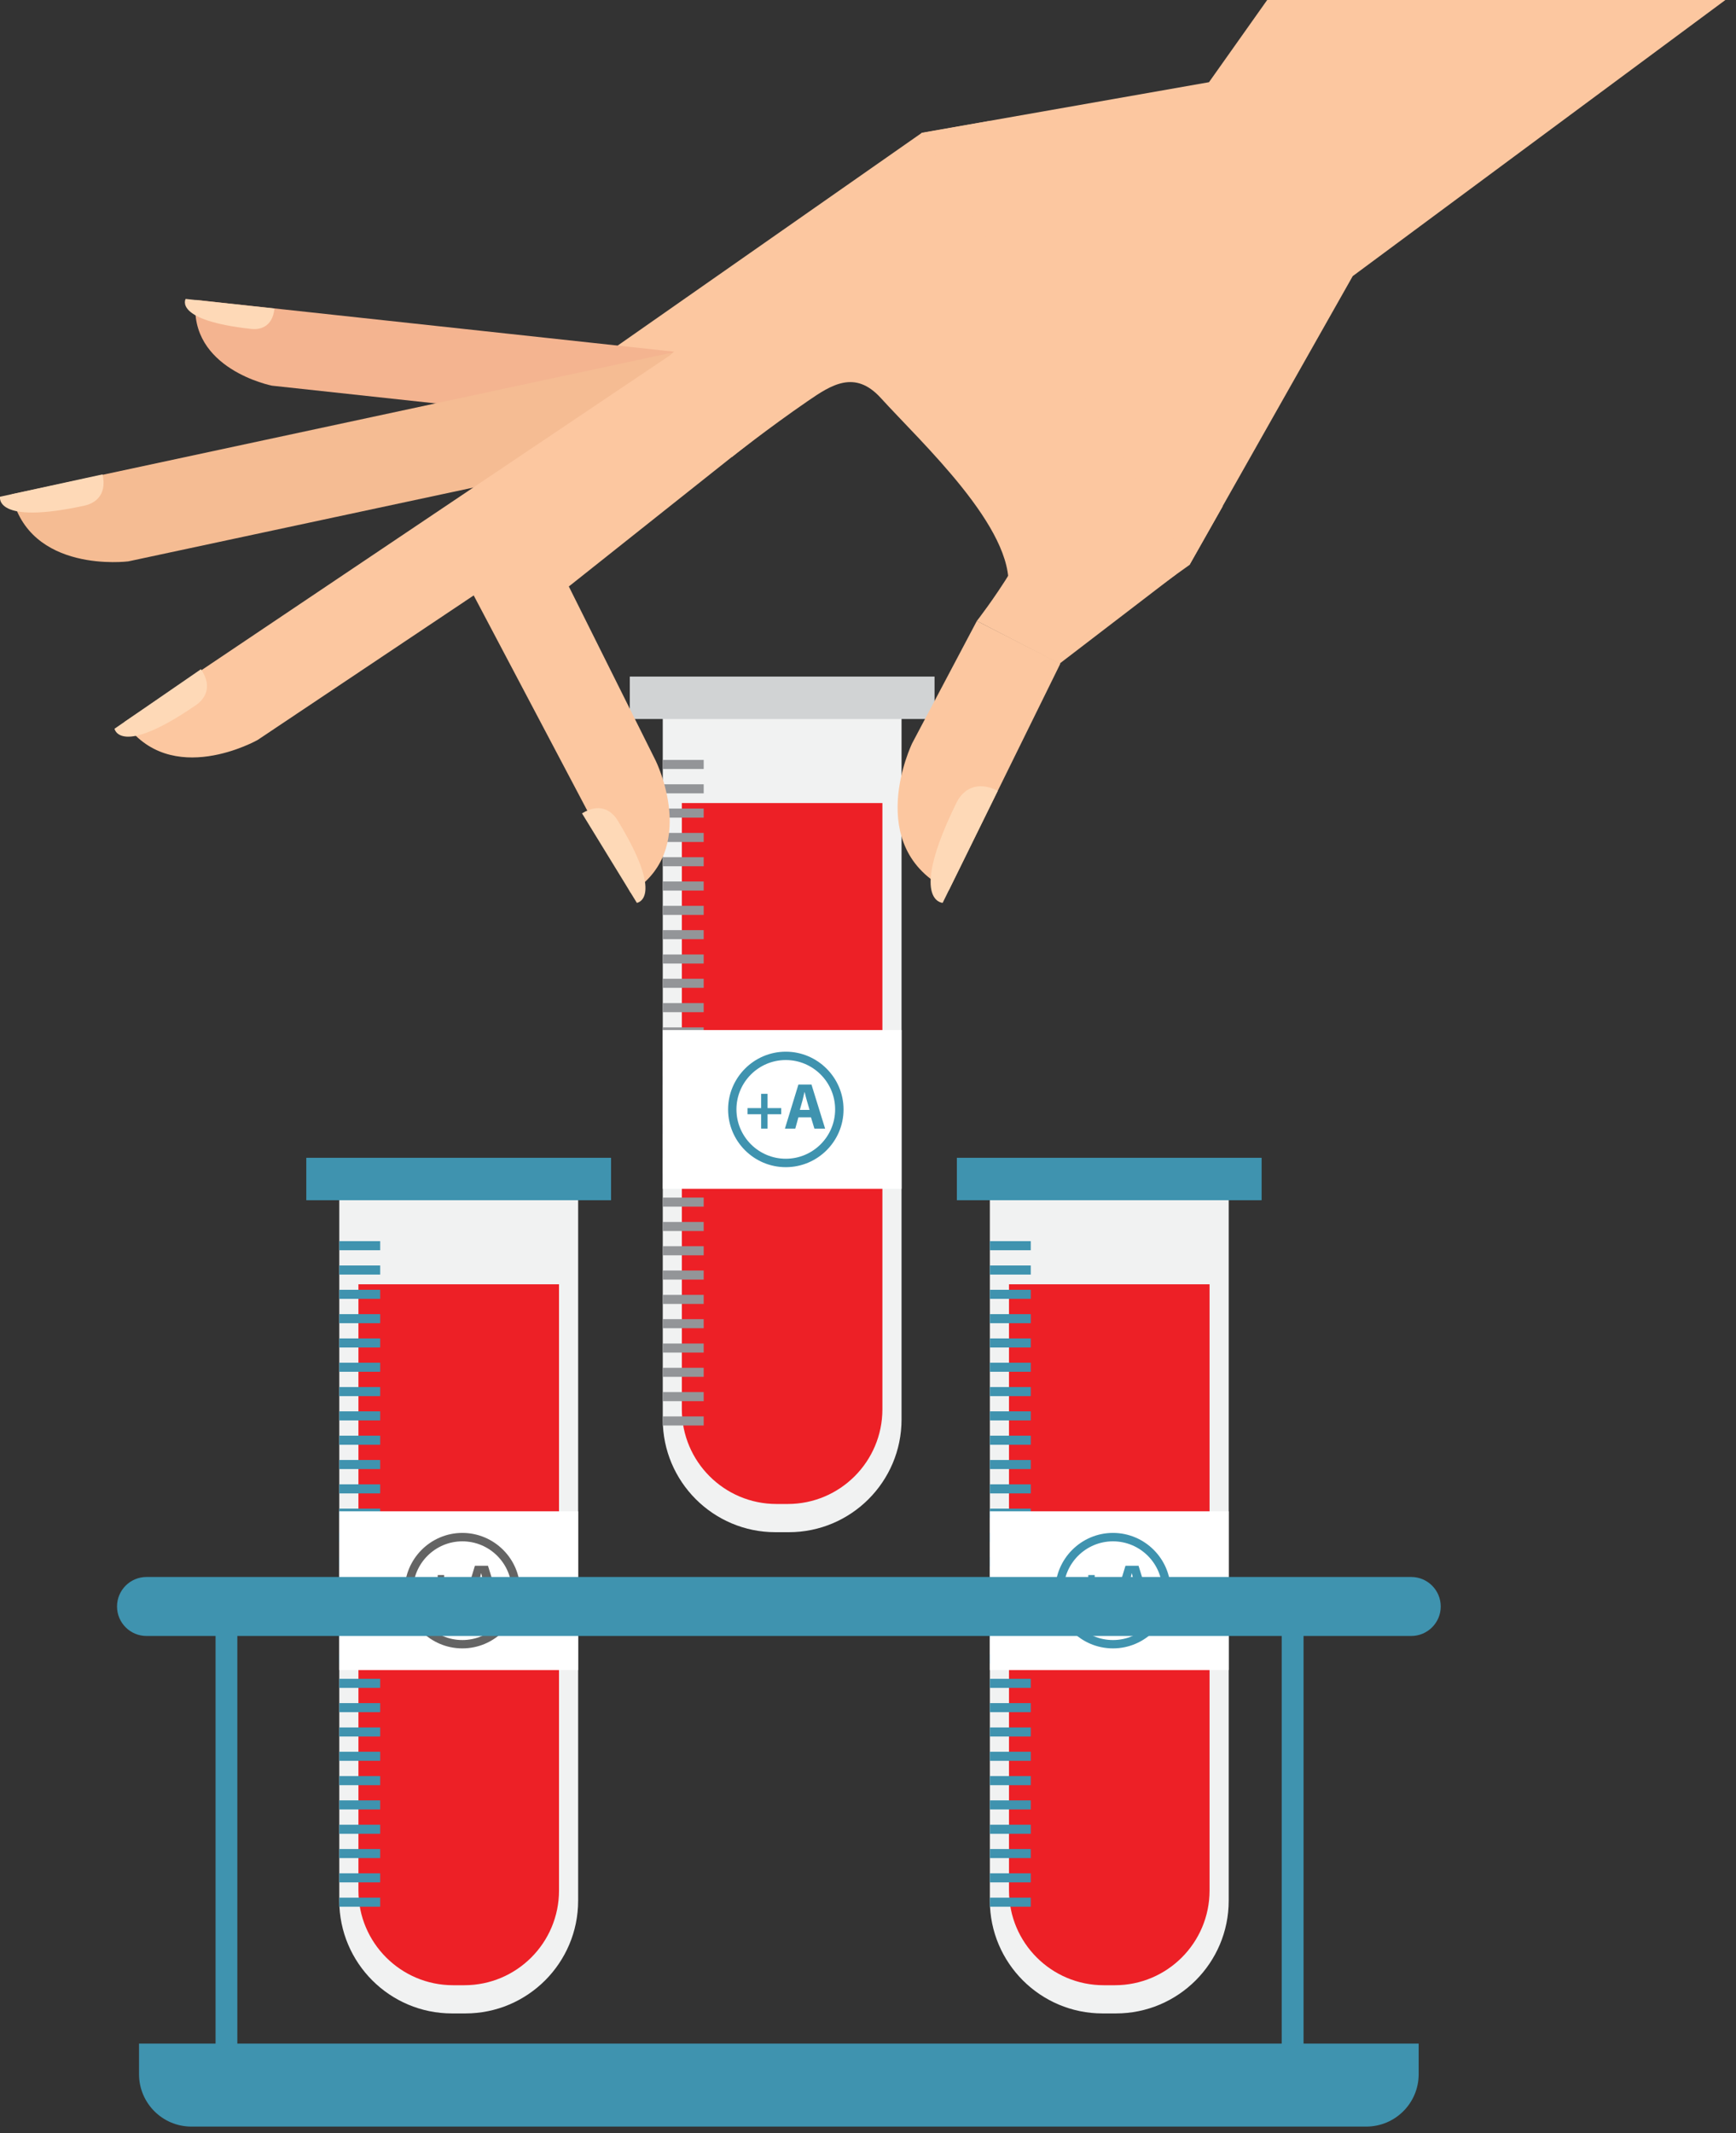 <svg width="105" height="129" viewBox="0 0 105 129" fill="none" xmlns="http://www.w3.org/2000/svg">
<rect x="0" y="0" width="105" height="129" fill="#333333" stroke="none"/>
<g clip-path="url(#clip0_1305_14293)">
<path d="M59.87 71.294V114.932C59.87 118.698 62.923 121.752 66.69 121.752H67.497C71.263 121.752 74.317 118.698 74.317 114.932V71.294H59.874H59.87Z" fill="#F1F2F2"/>
<path d="M61.028 77.661V114.319C61.028 117.48 63.593 120.046 66.755 120.046H67.433C70.594 120.046 73.159 117.48 73.159 114.319V77.661H61.028Z" fill="#ED2026"/>
<g style="mix-blend-mode:multiply">
<path d="M62.345 75.052H59.87V75.601H62.345V75.052Z" fill="#3F93AF"/>
<path d="M62.345 76.524H59.87V77.073H62.345V76.524Z" fill="#3F93AF"/>
<path d="M62.345 77.994H59.87V78.542H62.345V77.994Z" fill="#3F93AF"/>
<path d="M62.345 79.466H59.87V80.014H62.345V79.466Z" fill="#3F93AF"/>
<path d="M62.345 80.935H59.87V81.483H62.345V80.935Z" fill="#3F93AF"/>
<path d="M62.345 82.403H59.87V82.951H62.345V82.403Z" fill="#3F93AF"/>
<path d="M62.345 83.875H59.87V84.424H62.345V83.875Z" fill="#3F93AF"/>
<path d="M62.345 85.344H59.87V85.893H62.345V85.344Z" fill="#3F93AF"/>
<path d="M62.345 86.816H59.87V87.365H62.345V86.816Z" fill="#3F93AF"/>
<path d="M62.345 88.286H59.87V88.834H62.345V88.286Z" fill="#3F93AF"/>
<path d="M62.345 89.758H59.87V90.306H62.345V89.758Z" fill="#3F93AF"/>
<path d="M62.345 91.226H59.87V91.775H62.345V91.226Z" fill="#3F93AF"/>
<path d="M62.345 92.699H59.87V93.247H62.345V92.699Z" fill="#3F93AF"/>
<path d="M62.345 94.167H59.87V94.716H62.345V94.167Z" fill="#3F93AF"/>
<path d="M62.345 95.636H59.87V96.185H62.345V95.636Z" fill="#3F93AF"/>
<path d="M62.345 97.108H59.87V97.657H62.345V97.108Z" fill="#3F93AF"/>
<path d="M62.345 98.577H59.87V99.125H62.345V98.577Z" fill="#3F93AF"/>
<path d="M62.345 100.045H59.87V100.594H62.345V100.045Z" fill="#3F93AF"/>
<path d="M62.345 101.518H59.87V102.066H62.345V101.518Z" fill="#3F93AF"/>
<path d="M62.345 102.987H59.87V103.535H62.345V102.987Z" fill="#3F93AF"/>
<path d="M62.345 104.459H59.87V105.007H62.345V104.459Z" fill="#3F93AF"/>
<path d="M62.345 105.928H59.87V106.477H62.345V105.928Z" fill="#3F93AF"/>
<path d="M62.345 107.4H59.87V107.949H62.345V107.4Z" fill="#3F93AF"/>
<path d="M62.345 108.869H59.87V109.417H62.345V108.869Z" fill="#3F93AF"/>
<path d="M62.345 110.341H59.87V110.89H62.345V110.341Z" fill="#3F93AF"/>
<path d="M62.345 111.81H59.87V112.358H62.345V111.81Z" fill="#3F93AF"/>
<path d="M62.345 113.279H59.87V113.827H62.345V113.279Z" fill="#3F93AF"/>
<path d="M62.345 114.751H59.87V115.299H62.345V114.751Z" fill="#3F93AF"/>
</g>
<path d="M76.308 72.578H66.945H57.875V70.012H76.308V72.578Z" fill="#3F93AF"/>
<path d="M74.314 91.387H59.872V100.988H74.314V91.387Z" fill="white"/>
<path d="M67.317 99.678C65.391 99.678 63.827 98.111 63.827 96.189C63.827 94.267 65.395 92.695 67.317 92.695C69.239 92.695 70.806 94.263 70.806 96.189C70.806 98.115 69.239 99.678 67.317 99.678ZM67.317 93.204C65.671 93.204 64.332 94.543 64.332 96.189C64.332 97.834 65.671 99.173 67.317 99.173C68.962 99.173 70.301 97.834 70.301 96.189C70.301 94.543 68.962 93.204 67.317 93.204Z" fill="#3F93AF"/>
<path d="M66.212 95.243V96.106H67.037V96.478H66.212V97.346H65.823V96.478H64.998V96.106H65.823V95.243H66.212Z" fill="#3F93AF"/>
<path d="M68.078 96.664L67.888 97.346H67.261L68.073 94.682H68.864L69.688 97.346H69.041L68.833 96.664H68.069H68.078ZM68.755 96.215L68.591 95.649C68.544 95.489 68.496 95.295 68.457 95.135H68.449C68.41 95.295 68.371 95.494 68.328 95.649L68.168 96.215H68.755Z" fill="#3F93AF"/>
<path d="M20.521 71.294V114.932C20.521 118.698 23.574 121.752 27.34 121.752H28.148C31.914 121.752 34.968 118.698 34.968 114.932V71.294H20.525H20.521Z" fill="#F1F2F2"/>
<path d="M21.679 77.661V114.319C21.679 117.48 24.245 120.046 27.406 120.046H28.084C31.25 120.046 33.811 117.48 33.811 114.319V77.661H21.679Z" fill="#ED2026"/>
<g style="mix-blend-mode:multiply">
<path d="M22.995 75.052H20.52V75.601H22.995V75.052Z" fill="#3F93AF"/>
<path d="M22.995 76.524H20.52V77.073H22.995V76.524Z" fill="#3F93AF"/>
<path d="M22.995 77.994H20.52V78.542H22.995V77.994Z" fill="#3F93AF"/>
<path d="M22.995 79.466H20.52V80.014H22.995V79.466Z" fill="#3F93AF"/>
<path d="M22.995 80.935H20.52V81.483H22.995V80.935Z" fill="#3F93AF"/>
<path d="M22.995 82.403H20.52V82.951H22.995V82.403Z" fill="#3F93AF"/>
<path d="M22.995 83.875H20.52V84.424H22.995V83.875Z" fill="#3F93AF"/>
<path d="M22.995 85.344H20.52V85.893H22.995V85.344Z" fill="#3F93AF"/>
<path d="M22.995 86.816H20.52V87.365H22.995V86.816Z" fill="#3F93AF"/>
<path d="M22.995 88.285H20.52V88.834H22.995V88.285Z" fill="#3F93AF"/>
<path d="M22.995 89.758H20.52V90.306H22.995V89.758Z" fill="#3F93AF"/>
<path d="M22.995 91.226H20.52V91.774H22.995V91.226Z" fill="#3F93AF"/>
<path d="M22.995 92.699H20.52V93.247H22.995V92.699Z" fill="#3F93AF"/>
<path d="M22.995 94.167H20.52V94.716H22.995V94.167Z" fill="#3F93AF"/>
<path d="M22.995 95.636H20.52V96.185H22.995V95.636Z" fill="#3F93AF"/>
<path d="M22.995 97.108H20.52V97.657H22.995V97.108Z" fill="#3F93AF"/>
<path d="M22.995 98.577H20.52V99.125H22.995V98.577Z" fill="#3F93AF"/>
<path d="M22.995 100.045H20.52V100.594H22.995V100.045Z" fill="#3F93AF"/>
<path d="M22.995 101.518H20.52V102.066H22.995V101.518Z" fill="#3F93AF"/>
<path d="M22.995 102.987H20.52V103.535H22.995V102.987Z" fill="#3F93AF"/>
<path d="M22.995 104.459H20.52V105.007H22.995V104.459Z" fill="#3F93AF"/>
<path d="M22.995 105.928H20.52V106.476H22.995V105.928Z" fill="#3F93AF"/>
<path d="M22.995 107.4H20.52V107.949H22.995V107.4Z" fill="#3F93AF"/>
<path d="M22.995 108.868H20.52V109.417H22.995V108.868Z" fill="#3F93AF"/>
<path d="M22.995 110.341H20.52V110.89H22.995V110.341Z" fill="#3F93AF"/>
<path d="M22.995 111.81H20.52V112.358H22.995V111.81Z" fill="#3F93AF"/>
<path d="M22.995 113.279H20.52V113.827H22.995V113.279Z" fill="#3F93AF"/>
<path d="M22.995 114.751H20.52V115.299H22.995V114.751Z" fill="#3F93AF"/>
</g>
<path d="M36.959 72.578H27.592H18.526V70.012H36.959V72.578Z" fill="#3F93AF"/>
<path d="M34.965 91.387H20.523V100.988H34.965V91.387Z" fill="white"/>
<path d="M27.965 99.678C26.039 99.678 24.476 98.111 24.476 96.189C24.476 94.267 26.043 92.695 27.965 92.695C29.887 92.695 31.459 94.263 31.459 96.189C31.459 98.115 29.891 99.678 27.965 99.678ZM27.965 93.204C26.32 93.204 24.981 94.543 24.981 96.189C24.981 97.834 26.32 99.173 27.965 99.173C29.611 99.173 30.95 97.834 30.95 96.189C30.95 94.543 29.611 93.204 27.965 93.204Z" fill="#646464"/>
<path d="M26.863 95.243V96.106H27.688V96.478H26.863V97.346H26.475V96.478H25.65V96.106H26.475V95.243H26.863Z" fill="#646464"/>
<path d="M28.729 96.664L28.539 97.346H27.913L28.724 94.682H29.515L30.34 97.346H29.692L29.489 96.664H28.724H28.729ZM29.403 96.215L29.238 95.649C29.191 95.489 29.143 95.295 29.105 95.135H29.096C29.057 95.295 29.018 95.494 28.975 95.649L28.815 96.215H29.403Z" fill="#646464"/>
<path d="M14.355 97.049H13.038V125.333H14.355V97.049Z" fill="#3F93AF"/>
<path d="M78.844 97.049H77.522V125.333H78.844V97.049Z" fill="#3F93AF"/>
<path d="M8.409 123.576V125.424C8.409 127.173 9.825 128.594 11.574 128.594H82.637C84.386 128.594 85.807 127.178 85.807 125.424V123.576H8.409Z" fill="#3F93AF"/>
<path d="M87.141 97.144C87.141 98.128 86.341 98.927 85.357 98.927H8.861C7.877 98.927 7.078 98.128 7.078 97.144C7.078 96.159 7.877 95.36 8.861 95.36H85.357C86.341 95.36 87.141 96.159 87.141 97.144Z" fill="#3F93AF"/>
<path d="M40.086 42.195V85.832C40.086 89.599 43.14 92.652 46.902 92.652H47.709C51.475 92.652 54.529 89.599 54.529 85.832V42.195H40.086Z" fill="#F1F2F2"/>
<path d="M41.24 48.561V85.219C41.24 88.381 43.805 90.946 46.967 90.946H47.645C50.806 90.946 53.371 88.381 53.371 85.219V48.561H41.24Z" fill="#ED2026"/>
<g style="mix-blend-mode:multiply">
<path d="M42.562 45.953H40.087V46.501H42.562V45.953Z" fill="#939598"/>
<path d="M42.562 47.426H40.087V47.974H42.562V47.426Z" fill="#939598"/>
<path d="M42.562 48.894H40.087V49.443H42.562V48.894Z" fill="#939598"/>
<path d="M42.562 50.367H40.087V50.915H42.562V50.367Z" fill="#939598"/>
<path d="M42.562 51.835H40.087V52.383H42.562V51.835Z" fill="#939598"/>
<path d="M42.562 53.303H40.087V53.852H42.562V53.303Z" fill="#939598"/>
<path d="M42.562 54.776H40.087V55.325H42.562V54.776Z" fill="#939598"/>
<path d="M42.562 56.245H40.087V56.793H42.562V56.245Z" fill="#939598"/>
<path d="M42.562 57.718H40.087V58.266H42.562V57.718Z" fill="#939598"/>
<path d="M42.562 59.185H40.087V59.734H42.562V59.185Z" fill="#939598"/>
<path d="M42.562 60.658H40.087V61.207H42.562V60.658Z" fill="#939598"/>
<path d="M42.562 62.127H40.087V62.675H42.562V62.127Z" fill="#939598"/>
<path d="M42.562 63.599H40.087V64.148H42.562V63.599Z" fill="#939598"/>
<path d="M42.562 65.067H40.087V65.616H42.562V65.067Z" fill="#939598"/>
<path d="M42.562 66.537H40.087V67.085H42.562V66.537Z" fill="#939598"/>
<path d="M42.562 68.009H40.087V68.557H42.562V68.009Z" fill="#939598"/>
<path d="M42.562 69.478H40.087V70.026H42.562V69.478Z" fill="#939598"/>
<path d="M42.562 70.95H40.087V71.498H42.562V70.95Z" fill="#939598"/>
<path d="M42.562 72.418H40.087V72.966H42.562V72.418Z" fill="#939598"/>
<path d="M42.562 73.891H40.087V74.44H42.562V73.891Z" fill="#939598"/>
<path d="M42.562 75.359H40.087V75.908H42.562V75.359Z" fill="#939598"/>
<path d="M42.562 76.828H40.087V77.377H42.562V76.828Z" fill="#939598"/>
<path d="M42.562 78.301H40.087V78.849H42.562V78.301Z" fill="#939598"/>
<path d="M42.562 79.769H40.087V80.317H42.562V79.769Z" fill="#939598"/>
<path d="M42.562 81.242H40.087V81.79H42.562V81.242Z" fill="#939598"/>
<path d="M42.562 82.71H40.087V83.258H42.562V82.71Z" fill="#939598"/>
<path d="M42.562 84.179H40.087V84.728H42.562V84.179Z" fill="#939598"/>
<path d="M42.562 85.651H40.087V86.2H42.562V85.651Z" fill="#939598"/>
</g>
<path d="M56.525 43.478H47.157H38.092V40.913H56.525V43.478Z" fill="#D1D3D4"/>
<path d="M44.267 27.637C44.267 27.637 46.439 25.913 48.853 24.255C50.274 23.279 51.704 22.337 53.276 24.069C55.729 26.768 61.378 31.96 60.981 35.631C60.803 37.25 66.712 37.898 66.712 37.898L71.95 34.158L73.95 30.625L59.879 7.312L55.742 8.042L37.356 20.899L44.275 27.641L44.267 27.637Z" fill="#FCC7A0"/>
<path d="M40.343 25.909L16.451 23.322C16.451 23.322 11.385 22.325 11.838 18.135L40.848 21.275L40.347 25.909H40.343Z" fill="#F4B490"/>
<path d="M11.228 18.075C11.228 18.075 10.46 19.375 15.219 19.893C15.629 19.936 16.476 19.85 16.601 18.658L11.224 18.075H11.228Z" fill="#FED9B7"/>
<path d="M42.011 26.621L7.762 33.946C7.762 33.946 1.755 34.719 0.701 29.891L40.849 21.283L42.011 26.626V26.621Z" fill="#F5BC93"/>
<path d="M0.002 30.037C0.002 30.037 -0.369 31.769 5.125 30.573C5.595 30.469 6.507 30.059 6.204 28.686L0.002 30.037Z" fill="#FED9B7"/>
<path d="M43.94 25.779L15.587 44.743C15.587 44.743 10.318 47.736 7.515 43.664L40.839 21.275L43.94 25.779Z" fill="#FCC7A0"/>
<path d="M6.927 44.07C6.927 44.07 7.242 45.815 11.867 42.628C12.265 42.356 12.947 41.626 12.153 40.468L6.927 44.066V44.07Z" fill="#FED9B7"/>
<path d="M59.084 37.548L55.171 44.946C55.171 44.946 52.113 51.23 57.391 53.83L64.133 40.13L59.088 37.548H59.084Z" fill="#FCC7A0"/>
<path d="M57.016 54.595C57.016 54.595 54.908 54.526 57.858 48.527C58.109 48.013 58.852 47.08 60.35 47.818L57.016 54.595Z" fill="#FED9B7"/>
<path d="M65.329 29.122L71.155 34.715L64.081 40.135L59.084 37.548C59.084 37.548 63.286 32.176 62.971 29.688C62.721 27.684 65.329 29.122 65.329 29.122Z" fill="#FCC7A0"/>
<path d="M76.644 0L73.124 4.971L55.732 8.033L71.945 34.154L81.818 16.697L104.358 0H76.644Z" fill="#FCC7A0"/>
<path d="M44.021 18.139L49.156 23.749L31.319 37.915L27.557 33.946L44.021 18.139Z" fill="#FCC7A0"/>
<path d="M32.222 31.087L39.651 45.983C39.651 45.983 42.358 51.403 38.143 53.986L27.562 33.942L32.222 31.087Z" fill="#FCC7A0"/>
<path d="M38.519 54.595C38.519 54.595 40.276 54.375 37.34 49.585C37.089 49.175 36.398 48.449 35.202 49.184L38.519 54.595Z" fill="#FED9B7"/>
<path d="M54.529 62.287H40.087V71.887H54.529V62.287Z" fill="white"/>
<path d="M47.527 70.579C45.601 70.579 44.038 69.011 44.038 67.089C44.038 65.167 45.605 63.595 47.527 63.595C49.449 63.595 51.021 65.163 51.021 67.089C51.021 69.015 49.453 70.579 47.527 70.579ZM47.527 64.1C45.882 64.1 44.543 65.439 44.543 67.085C44.543 68.73 45.882 70.069 47.527 70.069C49.173 70.069 50.512 68.73 50.512 67.085C50.512 65.439 49.173 64.1 47.527 64.1Z" fill="#3F93AF"/>
<path d="M46.425 66.143V67.007H47.25V67.378H46.425V68.246H46.037V67.378H45.212V67.007H46.037V66.143H46.425Z" fill="#3F93AF"/>
<path d="M48.291 67.564L48.101 68.247H47.475L48.291 65.582H49.081L49.906 68.247H49.258L49.051 67.564H48.287H48.291ZM48.965 67.115L48.8 66.549C48.753 66.39 48.706 66.195 48.667 66.035H48.658C48.619 66.195 48.58 66.394 48.537 66.549L48.377 67.115H48.965Z" fill="#3F93AF"/>
</g>
<defs>
<clipPath id="clip0_1305_14293">
<rect width="104.361" height="128.594" fill="white"/>
</clipPath>
</defs>
</svg>
